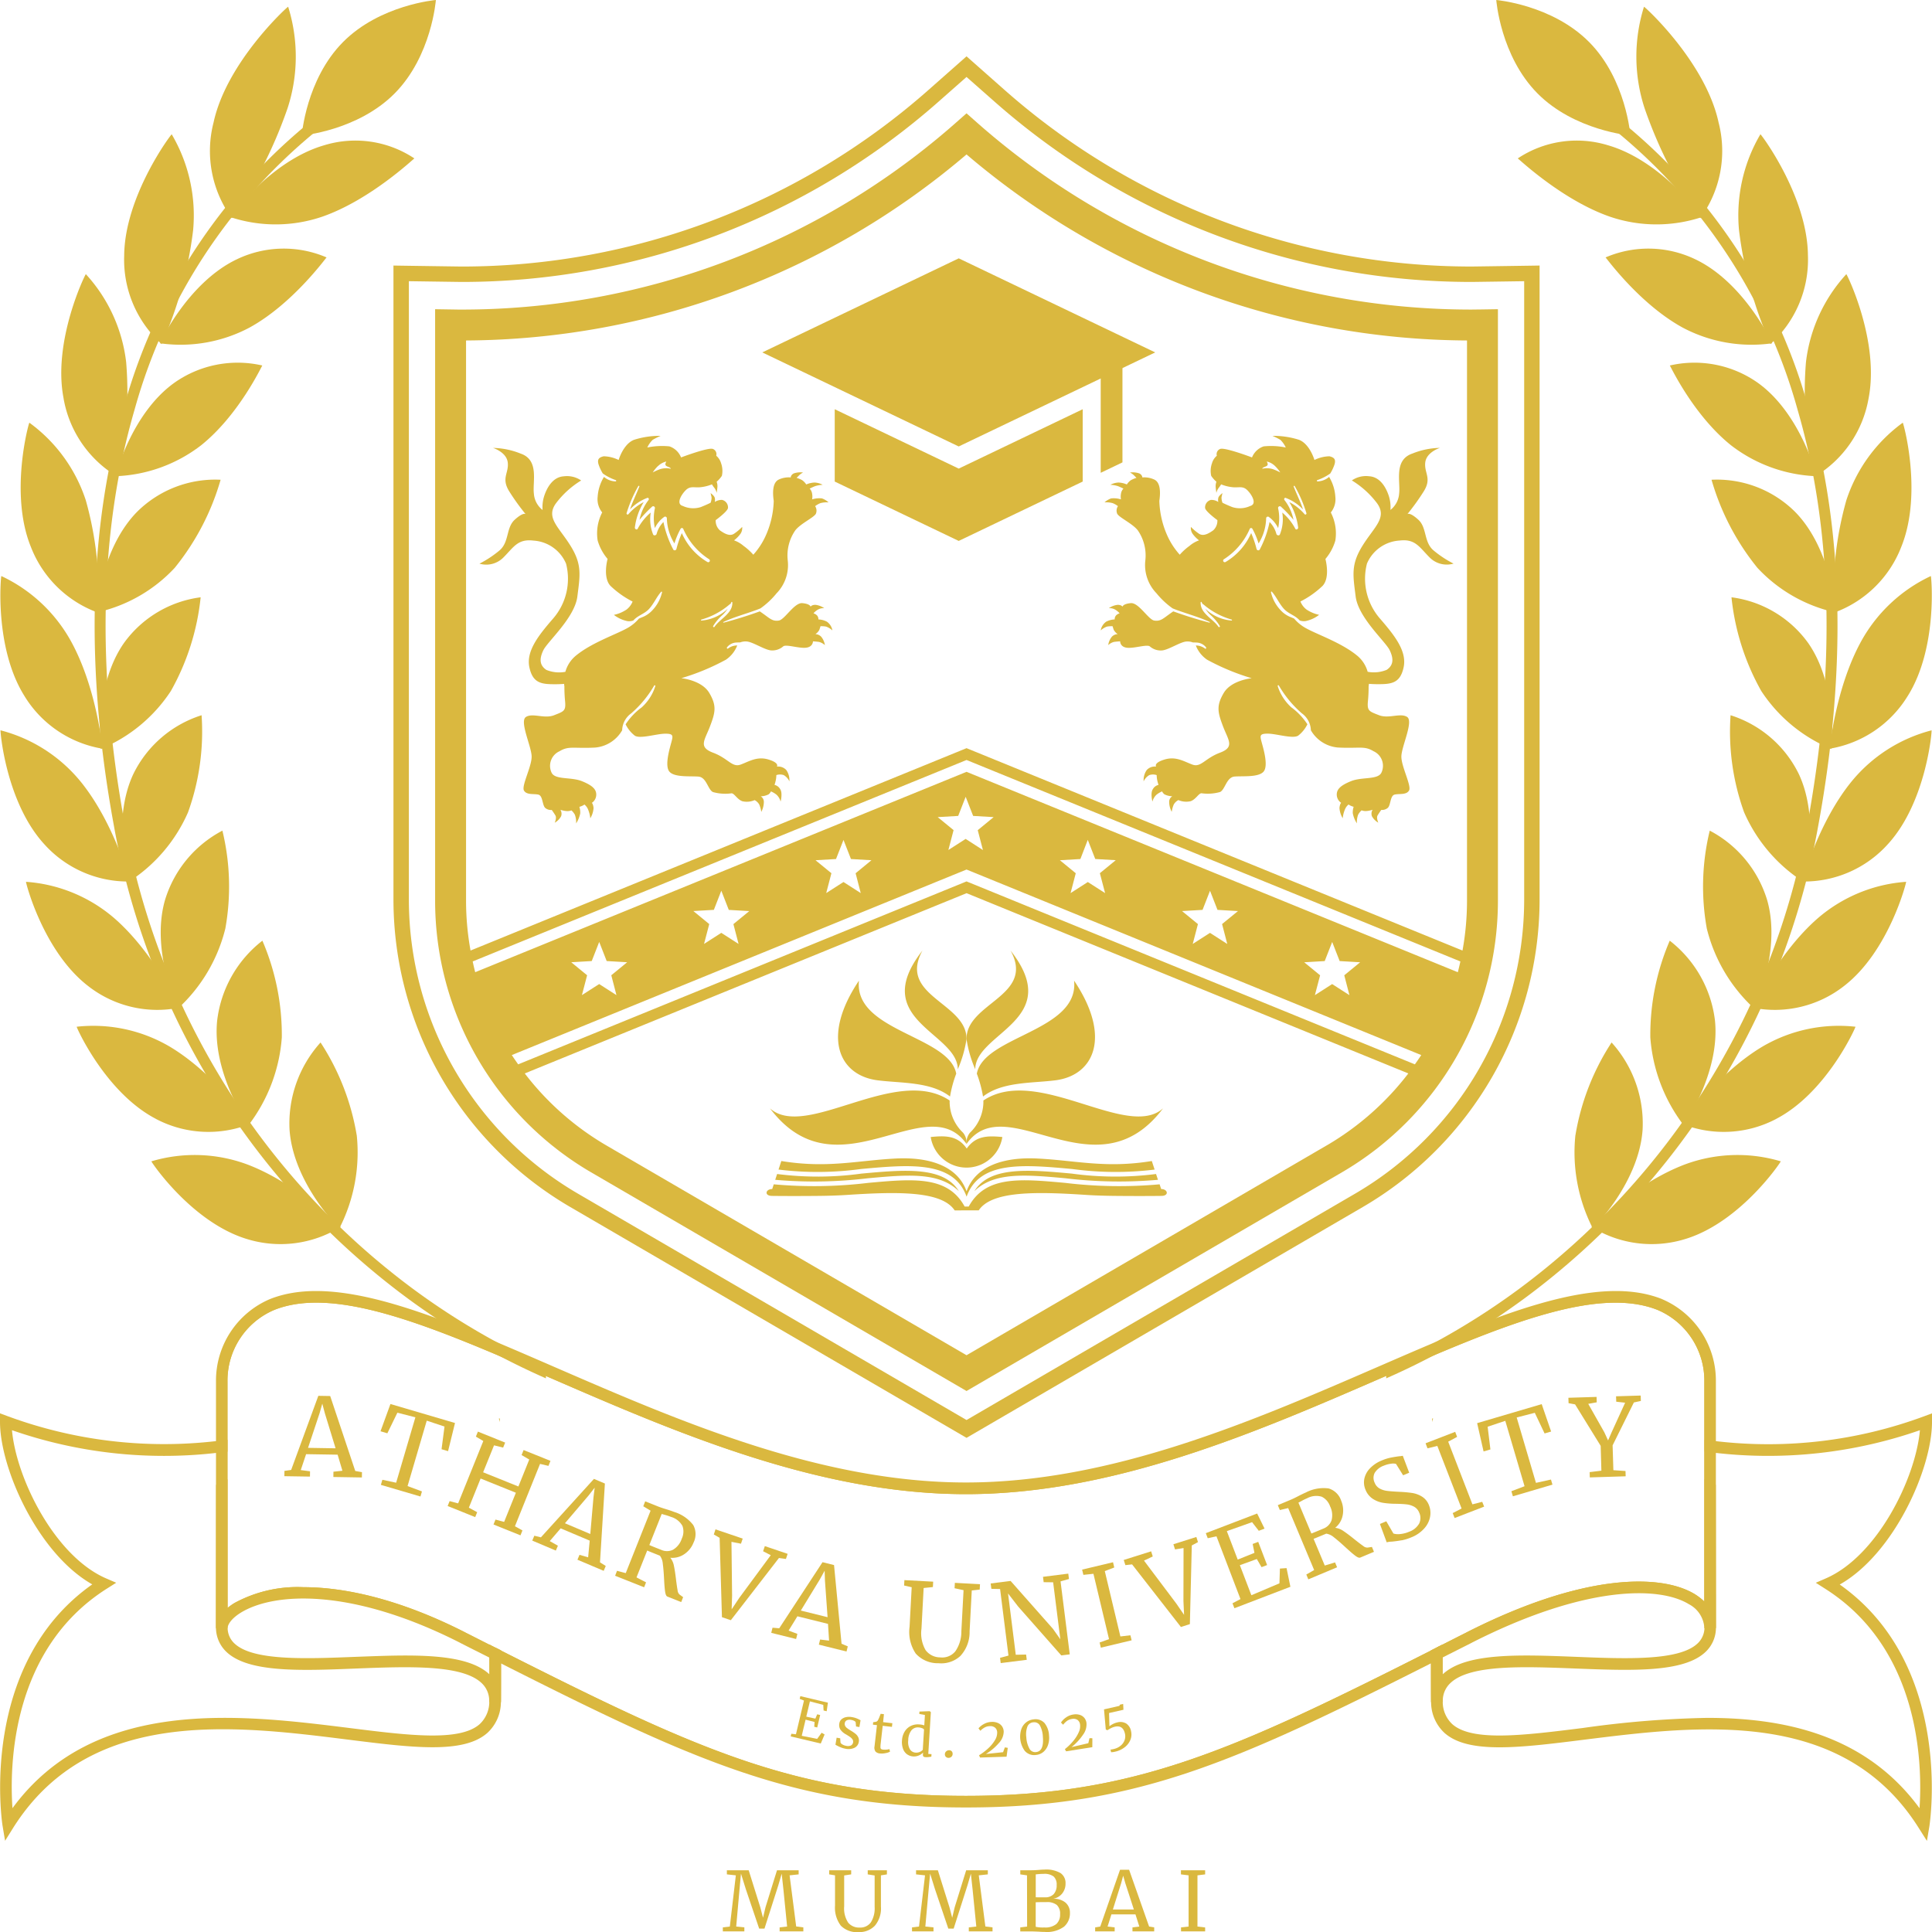 <svg id="Group_107" data-name="Group 107" xmlns="http://www.w3.org/2000/svg" xmlns:xlink="http://www.w3.org/1999/xlink" width="201.391" height="201.397" viewBox="0 0 201.391 201.397">
  <defs>
    <clipPath id="clip-path">
      <rect id="Rectangle_10" data-name="Rectangle 10" width="201.391" height="201.397" fill="none"/>
    </clipPath>
  </defs>
  <g id="Group_6" data-name="Group 6" clip-path="url(#clip-path)">
    <path id="Path_120" data-name="Path 120" d="M157.1,4.392c3.86,3.9,4.291,9.731,4.291,9.731s-5.827-.491-9.687-4.391S147.411,0,147.411,0s5.828.491,9.687,4.391" transform="translate(8.559 0)" fill="#dab83f"/>
    <path id="Path_121" data-name="Path 121" d="M155.214,112.367a17.414,17.414,0,0,0,1.805,9.7c.006.066,4.816-4.706,5.2-10.271a12.6,12.6,0,0,0-3.233-9.092,25.235,25.235,0,0,0-3.767,9.662" transform="translate(9.005 5.963)" fill="#dab83f"/>
    <path id="Path_122" data-name="Path 122" d="M166.66,122.519a11.85,11.85,0,0,1-9.872-1.238c.06-.007,4.543-4.549,9.757-6.513a15.763,15.763,0,0,1,9.978-.318c.07-.015-4.121,6.273-9.863,8.07" transform="translate(9.103 6.607)" fill="#dab83f"/>
    <path id="Path_123" data-name="Path 123" d="M162.59,102.764a17.143,17.143,0,0,0,3.456,9.124c.015.065,3.859-5.417,3.28-10.912a12.393,12.393,0,0,0-4.712-8.3,24.863,24.863,0,0,0-2.024,10.089" transform="translate(9.439 5.381)" fill="#dab83f"/>
    <path id="Path_124" data-name="Path 124" d="M175.54,110.763a11.727,11.727,0,0,1-9.83.522c.054-.017,3.619-5.216,8.382-8.053a15.717,15.717,0,0,1,9.7-2.072c.065-.025-2.97,6.85-8.254,9.6" transform="translate(9.621 5.867)" fill="#dab83f"/>
    <path id="Path_125" data-name="Path 125" d="M168.185,92.073a16.8,16.8,0,0,0,4.926,8.3c.024.061,2.856-5.969,1.372-11.246a12.155,12.155,0,0,0-6-7.293,24.727,24.727,0,0,0-.3,10.241" transform="translate(9.74 4.751)" fill="#dab83f"/>
    <path id="Path_126" data-name="Path 126" d="M182.189,97.743a11.693,11.693,0,0,1-9.533,2.249c.049-.025,2.655-5.73,6.85-9.356a15.789,15.789,0,0,1,9.164-3.76c.059-.035-1.771,7.243-6.481,10.867" transform="translate(10.024 5.044)" fill="#dab83f"/>
    <path id="Path_127" data-name="Path 127" d="M171.914,80.592a16.421,16.421,0,0,0,6.211,7.258c.033.056,1.805-6.359-.527-11.285a11.911,11.911,0,0,0-7.1-6.1,24.788,24.788,0,0,0,1.415,10.13" transform="translate(9.896 4.091)" fill="#dab83f"/>
    <path id="Path_128" data-name="Path 128" d="M186.5,83.8a11.729,11.729,0,0,1-8.969,3.91c.042-.032,1.647-6.088,5.156-10.41a15.933,15.933,0,0,1,8.353-5.348c.053-.043-.526,7.453-4.54,11.849" transform="translate(10.307 4.177)" fill="#dab83f"/>
    <path id="Path_129" data-name="Path 129" d="M173.69,68.614a16.049,16.049,0,0,0,7.3,6.037c.042.051.709-6.586-2.412-11.042a11.706,11.706,0,0,0-7.993-4.764,25.16,25.16,0,0,0,3.105,9.769" transform="translate(9.904 3.416)" fill="#dab83f"/>
    <path id="Path_130" data-name="Path 130" d="M188.376,69.284a11.793,11.793,0,0,1-8.133,5.468c.036-.038.6-6.292,3.3-11.2a16.094,16.094,0,0,1,7.261-6.8c.048-.05.769,7.479-2.428,12.536" transform="translate(10.465 3.295)" fill="#dab83f"/>
    <path id="Path_131" data-name="Path 131" d="M173.393,56.437a15.735,15.735,0,0,0,8.186,4.67c.052.044-.434-6.652-4.283-10.528a11.552,11.552,0,0,0-8.677-3.313,25.961,25.961,0,0,0,4.774,9.17" transform="translate(9.79 2.743)" fill="#dab83f"/>
    <path id="Path_132" data-name="Path 132" d="M187.712,54.558a11.842,11.842,0,0,1-7.017,6.889,35.648,35.648,0,0,1,1.279-11.717,16.235,16.235,0,0,1,5.882-8.086c.041-.056,2.11,7.322-.144,12.914" transform="translate(10.488 2.418)" fill="#dab83f"/>
    <path id="Path_133" data-name="Path 133" d="M170.929,44.372a15.5,15.5,0,0,0,8.863,3.192c.06.037-1.624-6.554-6.137-9.756a11.436,11.436,0,0,0-9.145-1.783c.054.029,2.434,5.175,6.418,8.347" transform="translate(9.551 2.075)" fill="#dab83f"/>
    <path id="Path_134" data-name="Path 134" d="M184.456,39.981a11.844,11.844,0,0,1-5.612,8.138,38,38,0,0,1-.911-11.942,16.4,16.4,0,0,1,4.207-9.165c.035-.06,3.5,6.981,2.316,12.97" transform="translate(10.32 1.568)" fill="#dab83f"/>
    <path id="Path_135" data-name="Path 135" d="M166.211,32.724a15.315,15.315,0,0,0,9.321,1.639c.071.028-2.86-6.294-7.968-8.742a11.3,11.3,0,0,0-9.386-.208c.063.021,3.5,4.823,8.033,7.311" transform="translate(9.184 1.422)" fill="#dab83f"/>
    <path id="Path_136" data-name="Path 136" d="M178.516,25.916a11.825,11.825,0,0,1-3.911,9.179,41.6,41.6,0,0,1-3.275-11.866,16.668,16.668,0,0,1,2.23-10c.027-.065,4.934,6.456,4.955,12.69" transform="translate(9.944 0.768)" fill="#dab83f"/>
    <path id="Path_137" data-name="Path 137" d="M159.149,21.787a15.057,15.057,0,0,0,9.555.042c.08.018-4.143-5.869-9.776-7.493a11.09,11.09,0,0,0-9.4,1.374c.073.013,4.6,4.337,9.618,6.076" transform="translate(8.682 0.805)" fill="#dab83f"/>
    <path id="Path_138" data-name="Path 138" d="M169.783,12.728a11.875,11.875,0,0,1-1.907,9.977,47.233,47.233,0,0,1-5.811-11.474A17.362,17.362,0,0,1,162.007.665c.021-.068,6.416,5.749,7.776,12.063" transform="translate(9.362 0.039)" fill="#dab83f"/>
    <path id="Path_139" data-name="Path 139" d="M181.619,85.441a78.494,78.494,0,0,1-30.451,49.218,75.461,75.461,0,0,1-14.6,8.474V141.9a74.722,74.722,0,0,0,13.924-8.146A77.341,77.341,0,0,0,180.5,85.231C183.44,69.16,183.09,54.676,179.46,42.2a57.225,57.225,0,0,0-22.642-31.863l.654-.933a58.374,58.374,0,0,1,23.086,32.47c3.677,12.651,4.039,27.311,1.062,43.569" transform="translate(7.929 0.546)" fill="#dab83f"/>
    <path id="Path_140" data-name="Path 140" d="M34.022,4.392c-3.86,3.9-4.291,9.731-4.291,9.731s5.827-.491,9.687-4.391S43.709,0,43.709,0s-5.827.491-9.687,4.391" transform="translate(1.726 0)" fill="#dab83f"/>
    <path id="Path_141" data-name="Path 141" d="M35.532,112.367a17.414,17.414,0,0,1-1.805,9.7c-.006.066-4.816-4.706-5.2-10.271a12.6,12.6,0,0,1,3.233-9.092,25.236,25.236,0,0,1,3.767,9.662" transform="translate(1.655 5.963)" fill="#dab83f"/>
    <path id="Path_142" data-name="Path 142" d="M24.777,122.519a11.85,11.85,0,0,0,9.872-1.238c-.06-.007-4.543-4.549-9.757-6.513a15.763,15.763,0,0,0-9.977-.318c-.07-.015,4.121,6.273,9.863,8.07" transform="translate(0.866 6.607)" fill="#dab83f"/>
    <path id="Path_143" data-name="Path 143" d="M28.137,102.764a17.143,17.143,0,0,1-3.456,9.124c-.015.065-3.859-5.417-3.28-10.912a12.393,12.393,0,0,1,4.712-8.3,24.863,24.863,0,0,1,2.024,10.089" transform="translate(1.239 5.381)" fill="#dab83f"/>
    <path id="Path_144" data-name="Path 144" d="M15.806,110.763a11.727,11.727,0,0,0,9.83.522c-.054-.017-3.619-5.216-8.381-8.053a15.72,15.72,0,0,0-9.7-2.072c-.065-.025,2.97,6.85,8.254,9.6" transform="translate(0.438 5.867)" fill="#dab83f"/>
    <path id="Path_145" data-name="Path 145" d="M22.562,92.073a16.8,16.8,0,0,1-4.926,8.3c-.024.061-2.856-5.969-1.372-11.246a12.155,12.155,0,0,1,6-7.293,24.726,24.726,0,0,1,.3,10.241" transform="translate(0.919 4.751)" fill="#dab83f"/>
    <path id="Path_146" data-name="Path 146" d="M9.044,97.743a11.693,11.693,0,0,0,9.533,2.249c-.049-.025-2.655-5.73-6.85-9.356a15.789,15.789,0,0,0-9.164-3.76C2.5,86.841,4.334,94.12,9.044,97.743" transform="translate(0.149 5.044)" fill="#dab83f"/>
    <path id="Path_147" data-name="Path 147" d="M18.9,80.592a16.421,16.421,0,0,1-6.211,7.258c-.033.056-1.805-6.359.527-11.285a11.911,11.911,0,0,1,7.1-6.1A24.787,24.787,0,0,1,18.9,80.592" transform="translate(0.697 4.091)" fill="#dab83f"/>
    <path id="Path_148" data-name="Path 148" d="M4.593,83.8a11.729,11.729,0,0,0,8.969,3.91c-.042-.032-1.647-6.088-5.156-10.41A15.933,15.933,0,0,0,.053,71.95C0,71.907.579,79.4,4.593,83.8" transform="translate(0.003 4.177)" fill="#dab83f"/>
    <path id="Path_149" data-name="Path 149" d="M17.239,68.614a16.049,16.049,0,0,1-7.3,6.037c-.042.051-.709-6.586,2.412-11.042a11.706,11.706,0,0,1,7.993-4.764,25.16,25.16,0,0,1-3.105,9.769" transform="translate(0.572 3.416)" fill="#dab83f"/>
    <path id="Path_150" data-name="Path 150" d="M2.563,69.284A11.793,11.793,0,0,0,10.7,74.752c-.036-.038-.6-6.292-3.3-11.2a16.094,16.094,0,0,0-7.261-6.8c-.048-.05-.769,7.479,2.428,12.536" transform="translate(0.002 3.295)" fill="#dab83f"/>
    <path id="Path_151" data-name="Path 151" d="M17.672,56.437a15.735,15.735,0,0,1-8.186,4.67c-.052.044.434-6.652,4.283-10.528a11.552,11.552,0,0,1,8.677-3.313,25.961,25.961,0,0,1-4.774,9.17" transform="translate(0.551 2.743)" fill="#dab83f"/>
    <path id="Path_152" data-name="Path 152" d="M3.088,54.558A11.842,11.842,0,0,0,10.1,61.447,35.648,35.648,0,0,0,8.825,49.73a16.235,16.235,0,0,0-5.882-8.086c-.041-.056-2.11,7.322.144,12.914" transform="translate(0.118 2.418)" fill="#dab83f"/>
    <path id="Path_153" data-name="Path 153" d="M20.262,44.372A15.5,15.5,0,0,1,11.4,47.564c-.06.037,1.624-6.554,6.137-9.756a11.436,11.436,0,0,1,9.145-1.783c-.054.029-2.434,5.175-6.418,8.347" transform="translate(0.662 2.075)" fill="#dab83f"/>
    <path id="Path_154" data-name="Path 154" d="M6.28,39.981a11.845,11.845,0,0,0,5.611,8.138A37.944,37.944,0,0,0,12.8,36.176,16.4,16.4,0,0,0,8.6,27.011c-.035-.06-3.5,6.981-2.316,12.97" transform="translate(0.35 1.568)" fill="#dab83f"/>
    <path id="Path_155" data-name="Path 155" d="M25.095,32.724a15.315,15.315,0,0,1-9.321,1.639c-.071.028,2.86-6.294,7.968-8.742a11.3,11.3,0,0,1,9.386-.208c-.063.021-3.5,4.823-8.033,7.311" transform="translate(0.916 1.422)" fill="#dab83f"/>
    <path id="Path_156" data-name="Path 156" d="M12.234,25.916A11.825,11.825,0,0,0,16.145,35.1a41.605,41.605,0,0,0,3.275-11.866,16.668,16.668,0,0,0-2.23-10c-.028-.065-4.934,6.456-4.955,12.69" transform="translate(0.71 0.768)" fill="#dab83f"/>
    <path id="Path_157" data-name="Path 157" d="M32.257,21.787a15.057,15.057,0,0,1-9.555.042c-.08.018,4.143-5.869,9.776-7.493a11.09,11.09,0,0,1,9.4,1.374c-.073.013-4.6,4.337-9.618,6.076" transform="translate(1.318 0.805)" fill="#dab83f"/>
    <path id="Path_158" data-name="Path 158" d="M21.059,12.728a11.876,11.876,0,0,0,1.907,9.977,47.232,47.232,0,0,0,5.811-11.474A17.362,17.362,0,0,0,28.834.665C28.813.6,22.418,6.415,21.059,12.728" transform="translate(1.203 0.039)" fill="#dab83f"/>
    <path id="Path_159" data-name="Path 159" d="M11.316,85.441a78.5,78.5,0,0,0,30.45,49.218,75.524,75.524,0,0,0,14.6,8.474V141.9a74.756,74.756,0,0,1-13.924-8.146A77.34,77.34,0,0,1,12.437,85.231C9.5,69.16,9.845,54.676,13.475,42.2A57.23,57.23,0,0,1,36.117,10.336L35.463,9.4a58.379,58.379,0,0,0-23.086,32.47C8.7,54.524,8.34,69.183,11.316,85.441" transform="translate(0.541 0.546)" fill="#dab83f"/>
    <path id="Path_160" data-name="Path 160" d="M57.141,125.467A37.127,37.127,0,0,1,38.763,93.49V27.359l.816.013s6.038.089,6.285.089A73.47,73.47,0,0,0,94.556,9.035L98.5,5.55l3.942,3.485A73.474,73.474,0,0,0,151.134,27.46c.247,0,6.285-.089,6.285-.089l.816-.013V93.49a37.128,37.128,0,0,1-18.377,31.978L98.5,149.559ZM40.369,93.49a35.515,35.515,0,0,0,17.584,30.59L98.5,147.7l40.547-23.62a35.518,35.518,0,0,0,17.582-30.59V28.99s-5.337.077-5.494.077A75.064,75.064,0,0,1,101.38,10.239L98.5,7.7l-2.881,2.543A75.071,75.071,0,0,1,45.864,29.067c-.158,0-5.494-.077-5.494-.077Z" transform="translate(2.251 0.322)" fill="#dab83f"/>
    <path id="Path_161" data-name="Path 161" d="M95.576,45.061,75.1,35.257l20.479-9.805,20.479,9.805Z" transform="translate(4.36 1.478)" fill="#dab83f"/>
    <path id="Path_162" data-name="Path 162" d="M82.237,40.318v7.539l12.924,6.188,12.924-6.188V40.318L95.161,46.506Z" transform="translate(4.775 2.341)" fill="#dab83f"/>
    <path id="Path_163" data-name="Path 163" d="M110.708,46.147V35.341h-2.267V47.233Z" transform="translate(6.296 2.052)" fill="#dab83f"/>
    <path id="Path_164" data-name="Path 164" d="M116.122,115.752l.2.605a46.658,46.658,0,0,1-9.638-.16c-4.155-.378-7.431-.676-9.5,1.344,1.6-2.61,5.662-2.241,10.144-1.833a33.451,33.451,0,0,0,8.8.043m-39.36-.461.294-.892c4.8.787,7.914-.056,11.924-.26,3.465-.177,6.436.748,7.385,3.418.95-2.669,3.92-3.594,7.385-3.418,4.01.2,7.126,1.047,11.924.26l.294.892a33.56,33.56,0,0,1-8.6-.06c-5.083-.463-9.654-.878-11,2.887-1.346-3.766-5.917-3.351-11-2.887a33.56,33.56,0,0,1-8.6.06m-.351,1.067.2-.605a33.451,33.451,0,0,0,8.8-.043c4.481-.408,8.547-.778,10.143,1.833-2.074-2.02-5.348-1.721-9.5-1.344a46.647,46.647,0,0,1-9.637.16m18.7,3.186c-1.352-2.048-5.988-1.957-11.25-1.61-.944.062-1.967.091-2.965.1-2,.021-3.9.013-4.837,0-.816-.01-.667-.715.033-.715l.162-.492a46.908,46.908,0,0,0,9.836-.149c4.744-.432,8.3-.755,10.063,2.467h.423c1.767-3.223,5.32-2.9,10.063-2.467a46.908,46.908,0,0,0,9.836.149l.162.492c.7,0,.849.706.033.715-.932.013-2.833.021-4.837,0-1-.01-2.022-.038-2.965-.1-5.263-.347-9.9-.438-11.25,1.61Z" transform="translate(4.384 6.626)" fill="#dab83f" fill-rule="evenodd"/>
    <path id="Path_165" data-name="Path 165" d="M84.744,96.61c-.547,5.287,9.408,5.747,10.139,9.7a12.423,12.423,0,0,0-.646,2.383c-2.006-1.561-5.1-1.379-7.541-1.69-4.043-.512-5.89-4.539-1.952-10.39" transform="translate(4.794 5.609)" fill="#dab83f" fill-rule="evenodd"/>
    <path id="Path_166" data-name="Path 166" d="M75.86,109.3c3.746,3.342,13.113-4.585,18.727-.822a4.455,4.455,0,0,0,1.4,3.356,1.7,1.7,0,0,1,.36.875v.3c-4.193-5.96-13.465,5.591-20.485-3.706" transform="translate(4.404 6.238)" fill="#dab83f" fill-rule="evenodd"/>
    <path id="Path_167" data-name="Path 167" d="M90.983,93.647c-5.693,7.253,3.673,8.536,3.68,12.378a12.645,12.645,0,0,0,.911-3.155c.023-3.793-7.2-4.475-4.591-9.223" transform="translate(5.176 5.437)" fill="#dab83f" fill-rule="evenodd"/>
    <path id="Path_168" data-name="Path 168" d="M99.161,112.022c-1.471-.139-2.752-.165-3.712,1.2-.969-1.382-2.265-1.347-3.756-1.2a3.78,3.78,0,0,0,7.468-.005" transform="translate(5.324 6.5)" fill="#dab83f" fill-rule="evenodd"/>
    <path id="Path_169" data-name="Path 169" d="M106.375,96.61c.548,5.287-9.408,5.747-10.138,9.7a12.579,12.579,0,0,1,.646,2.383c2.005-1.561,5.1-1.379,7.54-1.69,4.043-.512,5.89-4.539,1.952-10.39" transform="translate(5.587 5.609)" fill="#dab83f" fill-rule="evenodd"/>
    <path id="Path_170" data-name="Path 170" d="M115.707,109.3c-3.746,3.342-13.113-4.585-18.727-.822a4.459,4.459,0,0,1-1.4,3.356,1.7,1.7,0,0,0-.36.875v.3c4.193-5.96,13.465,5.591,20.485-3.706" transform="translate(5.528 6.238)" fill="#dab83f" fill-rule="evenodd"/>
    <path id="Path_171" data-name="Path 171" d="M99.811,93.647c5.7,7.253-3.67,8.536-3.679,12.378a12.646,12.646,0,0,1-.911-3.155c-.023-3.793,7.2-4.475,4.59-9.223" transform="translate(5.528 5.437)" fill="#dab83f" fill-rule="evenodd"/>
    <path id="Path_172" data-name="Path 172" d="M82.666,63.158c.079-.217.118-.375.118-.375a2.548,2.548,0,0,1,.591.04,1.969,1.969,0,0,1,.65.394,1.406,1.406,0,0,0-.571-.907,2.127,2.127,0,0,0-.887-.236.586.586,0,0,0-.158-.434.881.881,0,0,0-.354-.2,1.684,1.684,0,0,1,.551-.434,1.133,1.133,0,0,1,.571-.1,1.945,1.945,0,0,0-.946-.354c-.414.02-.473.2-.473.2s-.039-.3-.867-.375-1.833,1.715-2.444,1.814-.906-.178-1.5-.612c-.225-.165-.381-.272-.489-.343-1.236.445-2.494.841-3.765,1.174-.04.011-.068-.049-.029-.068,1.063-.492,2.192-.806,3.294-1.2.195-.069.385-.144.573-.22a8.43,8.43,0,0,0,1.676-1.57,4.221,4.221,0,0,0,1.163-3.449,4.608,4.608,0,0,1,.788-3.113c.551-.71,1.951-1.34,2.148-1.734a.834.834,0,0,0-.079-.788,2.15,2.15,0,0,1,.552-.315,2.51,2.51,0,0,1,.848-.078,2,2,0,0,0-.69-.415,2.534,2.534,0,0,0-1.025.1,1.587,1.587,0,0,0,0-.591.964.964,0,0,0-.256-.532s.276-.138.571-.256a3,3,0,0,1,.788-.139,1.964,1.964,0,0,0-.848-.236,2.421,2.421,0,0,0-.867.2,1.571,1.571,0,0,0-.434-.453,3.114,3.114,0,0,0-.571-.237l.3-.3a1.755,1.755,0,0,1,.375-.256,2.134,2.134,0,0,0-.985.1c-.315.178-.3.414-.3.414a2.467,2.467,0,0,0-1.281.237c-.591.315-.631,1.261-.492,2.207a9.487,9.487,0,0,1-.868,3.7,7.681,7.681,0,0,1-1.261,1.912,6.076,6.076,0,0,0-1.024-.927,3.087,3.087,0,0,0-.985-.571,3.245,3.245,0,0,0,.689-.709,1.081,1.081,0,0,0,.159-.69,5.52,5.52,0,0,1-.848.709c-.454.3-1.005-.019-1.478-.354a1.341,1.341,0,0,1-.434-1.064s1.222-.887,1.28-1.261a.8.8,0,0,0-.61-.846,1.293,1.293,0,0,0-.768.216.893.893,0,0,0,0-.433c-.059-.237-.434-.493-.434-.493s.059.236.1.434a1.48,1.48,0,0,1-.1.571s-.334.177-1.024.453a2.581,2.581,0,0,1-1.873-.119c-.729-.2-.177-1.162.3-1.635s.848-.257,1.517-.315a4.444,4.444,0,0,0,1.221-.3,3.107,3.107,0,0,0,.276.395,1.419,1.419,0,0,1,.217.492s.059-.354.079-.631a1.4,1.4,0,0,0-.079-.531,3.051,3.051,0,0,0,.542-.612,2.381,2.381,0,0,0-.088-1.33,1.585,1.585,0,0,0-.5-.768.581.581,0,0,0-.356-.71c-.5-.177-3.31.887-3.31.887a1.991,1.991,0,0,0-1.213-1.152,7.554,7.554,0,0,0-2.306.118,2.644,2.644,0,0,1,.562-.8,6.793,6.793,0,0,1,.827-.414,8.746,8.746,0,0,0-2.778.414c-1.123.443-1.6,2.1-1.6,2.1a3.717,3.717,0,0,0-1.567-.385c-.473.119-.679.3-.532.828a4.592,4.592,0,0,0,.448.962,5.269,5.269,0,0,0,1.352.694.069.069,0,0,1-.018.134,1.924,1.924,0,0,1-1.211-.469,4.518,4.518,0,0,0-.659,2.077,2.186,2.186,0,0,0,.473,1.626,4.762,4.762,0,0,0-.473,2.927,5.2,5.2,0,0,0,1.035,1.92s-.532,1.921.3,2.808A9.67,9.67,0,0,0,63.2,60.212a2.012,2.012,0,0,1-.621.827,3.753,3.753,0,0,1-1.33.562,3.372,3.372,0,0,0,1.419.651,1.274,1.274,0,0,0,.61-.066c.458-.531,1.144-.674,1.626-1.193.508-.546.783-1.249,1.272-1.8.04-.045.1,0,.094.055a4,4,0,0,1-.994,1.857,2.832,2.832,0,0,1-.919.675c-.163.071-.332.135-.5.21a4.341,4.341,0,0,1-1.343,1.062c-1.211.65-3.606,1.478-5.2,2.778a3.328,3.328,0,0,0-1.122,1.706,3.505,3.505,0,0,1-1.982-.2c-.71-.473-.749-1.144-.315-2.049s3.27-3.389,3.547-5.6.512-3.311-.709-5.282-2.6-2.916-1.537-4.414a9.433,9.433,0,0,1,2.641-2.4,2.608,2.608,0,0,0-1.814-.434c-1.222.079-1.812,1.341-2.049,2.09a3.781,3.781,0,0,0-.158,1.419,2.366,2.366,0,0,1-.906-1.7c-.158-1.222.59-3.507-1.38-4.177a8.064,8.064,0,0,0-2.877-.591s1.419.433,1.536,1.537-.709,1.616.158,3a23.66,23.66,0,0,0,1.7,2.364s-.237-.236-1.143.591-.552,2.326-1.577,3.192a11.093,11.093,0,0,1-2.089,1.38,2.518,2.518,0,0,0,2.482-.631c1.1-1.1,1.5-1.97,3.153-1.773a3.953,3.953,0,0,1,3.39,2.4,6.325,6.325,0,0,1-1.341,5.715c-1.5,1.734-2.838,3.389-2.483,5.084s1.3,1.773,2.68,1.773c.377,0,.687-.015.942-.036a2.363,2.363,0,0,0,.03.268,15.129,15.129,0,0,0,.074,1.567c.089.989-.133,1.034-1.153,1.433s-2.217-.266-2.927.178.577,3.075.591,4.123-1.079,3.06-.8,3.548,1.02.31,1.508.429.384,1.182.753,1.419a.912.912,0,0,0,.636.177s.236.326.384.577-.074.753-.074.753a1.736,1.736,0,0,0,.666-.679.776.776,0,0,0-.074-.666,2.923,2.923,0,0,0,.65.133,1.228,1.228,0,0,0,.5-.074,1.826,1.826,0,0,1,.354.443,2.249,2.249,0,0,1,.133.916,2.953,2.953,0,0,0,.429-1.05,1.936,1.936,0,0,0-.089-.679,2.008,2.008,0,0,0,.385-.148c.117-.074.147-.089.147-.089a1.309,1.309,0,0,1,.4.577,3.091,3.091,0,0,1,.206.857,2.354,2.354,0,0,0,.34-1.078c-.044-.429-.177-.532-.177-.532a1.039,1.039,0,0,0,.458-.828c.015-.561-.356-.974-1.493-1.433s-2.793-.118-3.163-.887a1.667,1.667,0,0,1,.827-2.233c.976-.59,1.448-.266,3.71-.384a3.605,3.605,0,0,0,2.819-1.8,2.256,2.256,0,0,1,.937-1.761,11.4,11.4,0,0,0,2.4-2.9.067.067,0,0,1,.122.051,5.044,5.044,0,0,1-1.419,2.219,6.766,6.766,0,0,0-1.679,1.77,3.366,3.366,0,0,0,.961,1.183c.562.354,2.231-.193,3.133-.207s.857.207.68.872-.74,2.5-.193,3.1,2.173.429,3.015.5.976,1.36,1.507,1.61a4.682,4.682,0,0,0,1.921.133c.3-.03.591.636,1.153.827a2.056,2.056,0,0,0,1.271-.118,1.154,1.154,0,0,1,.488.473,3.036,3.036,0,0,1,.207.754,2.282,2.282,0,0,0,.266-1.02.679.679,0,0,0-.325-.606,1.888,1.888,0,0,0,.827-.206A.847.847,0,0,0,77.621,80a2.631,2.631,0,0,1,.577.341,1.476,1.476,0,0,1,.429.724s.237-.887-.044-1.3a.909.909,0,0,0-.59-.443,3.948,3.948,0,0,0,.162-.636,3.664,3.664,0,0,0,.03-.384,1.207,1.207,0,0,1,.769,0,1.476,1.476,0,0,1,.59.651,1.833,1.833,0,0,0-.325-1.183,1.155,1.155,0,0,0-.976-.354s.3-.384-.887-.74-2.01.207-2.9.532-1.291-.65-2.867-1.241-.867-1.3-.315-2.758.71-2.129-.078-3.468S68.281,68.2,68.281,68.2a23.877,23.877,0,0,0,4.651-1.931,3.178,3.178,0,0,0,1.174-1.48,1.544,1.544,0,0,0-.96.322c-.084.063-.16-.065-.1-.134a1.312,1.312,0,0,1,.951-.494c.118-.006.262-.014.409-.01a1.538,1.538,0,0,1,.676-.1c.631.039,1.793.827,2.5.926a1.735,1.735,0,0,0,1.34-.433c.356-.2,1.6.236,2.346.158S82,64.36,82,64.36s.335.02.631.059a1.4,1.4,0,0,1,.611.335,1.771,1.771,0,0,0-.375-.867.856.856,0,0,0-.61-.276,1.358,1.358,0,0,0,.414-.454m-16.8-17.086a1.775,1.775,0,0,1,.84-.453c-.063.158-.153.281-.044.414s.468.157.52.339A2.143,2.143,0,0,0,66.1,46.4a5.382,5.382,0,0,0-.8.352,3.708,3.708,0,0,1,.564-.685m1.9,8.674a.182.182,0,0,1-.349,0,10.645,10.645,0,0,1-1-2.821,2.764,2.764,0,0,0-.713,1.245c-.043.149-.292.215-.364.048a4.242,4.242,0,0,1-.247-2.277,5.647,5.647,0,0,0-1.354,1.676c-.084.178-.325.042-.3-.125a6.609,6.609,0,0,1,.922-2.642,5.237,5.237,0,0,0-1.6,1.266.112.112,0,0,1-.186-.109,13.624,13.624,0,0,1,1.222-2.827c.031-.057.13-.018.107.044-.311.805-.7,1.572-.974,2.389a4.8,4.8,0,0,1,1.8-1.2c.141-.051.208.132.131.226a4.887,4.887,0,0,0-.938,2.059,13.608,13.608,0,0,1,1.3-1.365.179.179,0,0,1,.3.172,4.807,4.807,0,0,0,0,2.052,3.044,3.044,0,0,1,.984-1.171.178.178,0,0,1,.267.153,5.147,5.147,0,0,0,.789,2.619,7.947,7.947,0,0,1,.646-1.532.156.156,0,0,1,.283.037,7.124,7.124,0,0,0,2.68,3.14A.167.167,0,0,1,71,56.09a6.522,6.522,0,0,1-2.668-3.014,10.247,10.247,0,0,0-.566,1.671m3.97,8.1a.08.08,0,0,1-.138-.08,4.9,4.9,0,0,1,.989-1.167,3.763,3.763,0,0,0,.528-.638,4.455,4.455,0,0,1-2.738,1.231.051.051,0,0,1-.013-.1,7.776,7.776,0,0,0,2.973-1.607.05.05,0,0,1,.056-.005c.032-.065.065-.13.1-.2s.1-.024.106.029c.033,1.159-1.294,1.693-1.859,2.535" transform="translate(2.742 2.494)" fill="#dab83f"/>
    <path id="Path_173" data-name="Path 173" d="M109.8,63.158c-.079-.217-.118-.375-.118-.375a2.548,2.548,0,0,0-.591.04,1.969,1.969,0,0,0-.65.394,1.406,1.406,0,0,1,.571-.907,2.127,2.127,0,0,1,.887-.236.586.586,0,0,1,.158-.434.881.881,0,0,1,.354-.2,1.684,1.684,0,0,0-.551-.434,1.133,1.133,0,0,0-.571-.1,1.945,1.945,0,0,1,.946-.354c.414.02.473.2.473.2s.039-.3.867-.375,1.833,1.715,2.444,1.814.906-.178,1.5-.612c.225-.165.381-.272.489-.343,1.236.445,2.494.841,3.765,1.174.04.011.068-.049.029-.068-1.063-.492-2.192-.806-3.294-1.2-.195-.069-.385-.144-.573-.22a8.43,8.43,0,0,1-1.676-1.57,4.221,4.221,0,0,1-1.163-3.449,4.608,4.608,0,0,0-.788-3.113c-.551-.71-1.951-1.34-2.148-1.734a.834.834,0,0,1,.079-.788,2.15,2.15,0,0,0-.552-.315,2.511,2.511,0,0,0-.848-.078,2,2,0,0,1,.69-.415,2.534,2.534,0,0,1,1.025.1,1.587,1.587,0,0,1,0-.591.964.964,0,0,1,.256-.532s-.276-.138-.571-.256a3,3,0,0,0-.788-.139,1.964,1.964,0,0,1,.847-.236,2.421,2.421,0,0,1,.867.2,1.571,1.571,0,0,1,.434-.453,3.114,3.114,0,0,1,.571-.237l-.3-.3a1.755,1.755,0,0,0-.375-.256,2.134,2.134,0,0,1,.985.1c.315.178.3.414.3.414a2.467,2.467,0,0,1,1.281.237c.591.315.631,1.261.492,2.207a9.488,9.488,0,0,0,.868,3.7,7.681,7.681,0,0,0,1.261,1.912,6.076,6.076,0,0,1,1.024-.927,3.087,3.087,0,0,1,.985-.571,3.245,3.245,0,0,1-.689-.709,1.081,1.081,0,0,1-.159-.69,5.52,5.52,0,0,0,.848.709c.454.3,1.005-.019,1.478-.354a1.341,1.341,0,0,0,.434-1.064s-1.222-.887-1.28-1.261a.8.8,0,0,1,.61-.846,1.292,1.292,0,0,1,.768.216.893.893,0,0,1,0-.433c.059-.237.434-.493.434-.493s-.059.236-.1.434a1.48,1.48,0,0,0,.1.571s.334.177,1.024.453a2.581,2.581,0,0,0,1.873-.119c.729-.2.177-1.162-.3-1.635s-.848-.257-1.517-.315a4.444,4.444,0,0,1-1.221-.3,3.108,3.108,0,0,1-.276.395,1.419,1.419,0,0,0-.217.492s-.059-.354-.079-.631a1.4,1.4,0,0,1,.079-.531,3.051,3.051,0,0,1-.542-.612,2.381,2.381,0,0,1,.088-1.33,1.585,1.585,0,0,1,.5-.768.581.581,0,0,1,.356-.71c.5-.177,3.31.887,3.31.887a1.991,1.991,0,0,1,1.213-1.152,7.554,7.554,0,0,1,2.306.118,2.644,2.644,0,0,0-.562-.8,6.792,6.792,0,0,0-.827-.414,8.746,8.746,0,0,1,2.778.414c1.123.443,1.6,2.1,1.6,2.1a3.717,3.717,0,0,1,1.567-.385c.473.119.679.3.532.828a4.592,4.592,0,0,1-.448.962,5.269,5.269,0,0,1-1.352.694.069.069,0,0,0,.018.134,1.924,1.924,0,0,0,1.211-.469A4.518,4.518,0,0,1,132.9,49.3a2.186,2.186,0,0,1-.473,1.626,4.762,4.762,0,0,1,.473,2.927,5.2,5.2,0,0,1-1.035,1.92s.532,1.921-.3,2.808a9.67,9.67,0,0,1-2.306,1.626,2.012,2.012,0,0,0,.621.827,3.753,3.753,0,0,0,1.33.562,3.372,3.372,0,0,1-1.419.651,1.274,1.274,0,0,1-.61-.066c-.458-.531-1.144-.674-1.626-1.193-.508-.546-.783-1.249-1.272-1.8-.04-.045-.1,0-.094.055a4,4,0,0,0,.994,1.857,2.832,2.832,0,0,0,.919.675c.163.071.332.135.5.21a4.341,4.341,0,0,0,1.343,1.062c1.211.65,3.606,1.478,5.2,2.778a3.328,3.328,0,0,1,1.122,1.706,3.505,3.505,0,0,0,1.982-.2c.71-.473.749-1.144.315-2.049s-3.27-3.389-3.547-5.6-.512-3.311.709-5.282,2.6-2.916,1.537-4.414a9.432,9.432,0,0,0-2.641-2.4,2.608,2.608,0,0,1,1.814-.434c1.222.079,1.812,1.341,2.049,2.09a3.781,3.781,0,0,1,.158,1.419,2.366,2.366,0,0,0,.906-1.7c.158-1.222-.59-3.507,1.38-4.177a8.064,8.064,0,0,1,2.877-.591s-1.419.433-1.536,1.537.709,1.616-.158,3a23.657,23.657,0,0,1-1.7,2.364s.237-.236,1.143.591.552,2.326,1.577,3.192a11.092,11.092,0,0,0,2.089,1.38,2.518,2.518,0,0,1-2.482-.631c-1.1-1.1-1.5-1.97-3.153-1.773a3.953,3.953,0,0,0-3.39,2.4,6.325,6.325,0,0,0,1.341,5.715c1.5,1.734,2.838,3.389,2.483,5.084s-1.3,1.773-2.68,1.773c-.377,0-.687-.015-.942-.036a2.363,2.363,0,0,1-.03.268,15.128,15.128,0,0,1-.074,1.567c-.089.989.133,1.034,1.153,1.433s2.217-.266,2.927.178-.577,3.075-.591,4.123,1.079,3.06.8,3.548-1.02.31-1.508.429-.384,1.182-.753,1.419a.912.912,0,0,1-.636.177s-.236.326-.384.577.074.753.074.753a1.737,1.737,0,0,1-.666-.679.776.776,0,0,1,.074-.666,2.923,2.923,0,0,1-.65.133,1.228,1.228,0,0,1-.5-.074,1.826,1.826,0,0,0-.354.443,2.249,2.249,0,0,0-.133.916,2.953,2.953,0,0,1-.429-1.05,1.935,1.935,0,0,1,.089-.679,2.008,2.008,0,0,1-.385-.148c-.117-.074-.147-.089-.147-.089a1.309,1.309,0,0,0-.4.577,3.091,3.091,0,0,0-.206.857,2.354,2.354,0,0,1-.34-1.078c.044-.429.177-.532.177-.532a1.039,1.039,0,0,1-.458-.828c-.015-.561.355-.974,1.493-1.433s2.793-.118,3.163-.887a1.667,1.667,0,0,0-.827-2.233c-.976-.59-1.448-.266-3.71-.384a3.605,3.605,0,0,1-2.819-1.8,2.256,2.256,0,0,0-.937-1.761,11.4,11.4,0,0,1-2.4-2.9.067.067,0,0,0-.122.051,5.043,5.043,0,0,0,1.419,2.219,6.766,6.766,0,0,1,1.679,1.77,3.367,3.367,0,0,1-.961,1.183c-.562.354-2.231-.193-3.133-.207s-.857.207-.68.872.74,2.5.193,3.1-2.173.429-3.015.5-.976,1.36-1.507,1.61a4.682,4.682,0,0,1-1.921.133c-.3-.03-.591.636-1.153.827a2.056,2.056,0,0,1-1.271-.118,1.154,1.154,0,0,0-.488.473,3.036,3.036,0,0,0-.207.754,2.282,2.282,0,0,1-.266-1.02.679.679,0,0,1,.325-.606,1.888,1.888,0,0,1-.827-.206A.847.847,0,0,1,114.84,80a2.631,2.631,0,0,0-.577.341,1.476,1.476,0,0,0-.429.724s-.237-.887.044-1.3a.909.909,0,0,1,.59-.443,3.948,3.948,0,0,1-.162-.636,3.664,3.664,0,0,1-.03-.384,1.207,1.207,0,0,0-.769,0,1.476,1.476,0,0,0-.59.651,1.833,1.833,0,0,1,.325-1.183,1.155,1.155,0,0,1,.976-.354s-.3-.384.887-.74,2.01.207,2.9.532,1.291-.65,2.867-1.241.867-1.3.315-2.758-.71-2.129.078-3.468,2.917-1.537,2.917-1.537a23.876,23.876,0,0,1-4.651-1.931,3.178,3.178,0,0,1-1.174-1.48,1.543,1.543,0,0,1,.96.322c.084.063.16-.065.1-.134a1.312,1.312,0,0,0-.951-.494c-.118-.006-.262-.014-.409-.01a1.538,1.538,0,0,0-.676-.1c-.631.039-1.793.827-2.5.926a1.735,1.735,0,0,1-1.34-.433c-.356-.2-1.6.236-2.346.158s-.729-.671-.729-.671-.335.02-.631.059a1.4,1.4,0,0,0-.611.335,1.771,1.771,0,0,1,.375-.867.856.856,0,0,1,.61-.276,1.358,1.358,0,0,1-.414-.454m16.8-17.086a1.775,1.775,0,0,0-.84-.453c.063.158.153.281.044.414s-.468.157-.52.339a2.143,2.143,0,0,1,1.079.033,5.382,5.382,0,0,1,.8.352,3.708,3.708,0,0,0-.564-.685m-1.9,8.674a.182.182,0,0,0,.349,0,10.645,10.645,0,0,0,1-2.821,2.764,2.764,0,0,1,.713,1.245c.043.149.292.215.364.048a4.242,4.242,0,0,0,.247-2.277,5.646,5.646,0,0,1,1.354,1.676c.084.178.325.042.3-.125a6.609,6.609,0,0,0-.922-2.642,5.237,5.237,0,0,1,1.6,1.266.112.112,0,0,0,.186-.109,13.624,13.624,0,0,0-1.222-2.827c-.031-.057-.13-.018-.107.044.311.805.7,1.572.974,2.389a4.8,4.8,0,0,0-1.8-1.2c-.141-.051-.208.132-.131.226a4.887,4.887,0,0,1,.938,2.059,13.609,13.609,0,0,0-1.3-1.365.179.179,0,0,0-.3.172,4.807,4.807,0,0,1,0,2.052,3.044,3.044,0,0,0-.984-1.171.178.178,0,0,0-.267.153,5.147,5.147,0,0,1-.789,2.619,7.947,7.947,0,0,0-.646-1.532.156.156,0,0,0-.283.037,7.124,7.124,0,0,1-2.68,3.14.167.167,0,0,0,.168.289,6.522,6.522,0,0,0,2.668-3.014,10.247,10.247,0,0,1,.566,1.671m-3.97,8.1a.08.08,0,0,0,.138-.08,4.9,4.9,0,0,0-.989-1.167,3.763,3.763,0,0,1-.528-.638,4.455,4.455,0,0,0,2.738,1.231.051.051,0,0,0,.013-.1,7.776,7.776,0,0,1-2.973-1.607.05.05,0,0,0-.056-.005c-.032-.065-.065-.13-.1-.2s-.1-.024-.106.029c-.033,1.159,1.294,1.693,1.859,2.535" transform="translate(6.296 2.494)" fill="#dab83f"/>
    <path id="Path_174" data-name="Path 174" d="M193.206,140.121v-.878l-.825.307a46.773,46.773,0,0,1-21.69,2.592,5.828,5.828,0,0,1-.6-.063c-.2-.021-.4-.042-.6-.074v1.227c.2.032.4.053.6.074l.6.063A48.13,48.13,0,0,0,191.947,141c-.444,4.994-4.423,13.109-9.808,15.448l-1.047.455.963.614c10,6.327,10.147,18.505,9.851,22.886-5.534-7.544-13.871-9.417-22.124-9.417a105.194,105.194,0,0,0-12.993,1.058c-6.168.772-11.5,1.439-13.585-.4a3.172,3.172,0,0,1-.995-2.444,1.563,1.563,0,0,1-.011-.222v-5.629c-.212.106-.413.2-.614.307a.01.01,0,0,0-.011.011c-.2.1-.391.2-.593.3v5.015c0,.127,0,.265.011.381a4.386,4.386,0,0,0,1.407,3.2c2.486,2.2,7.808,1.545,14.538.7,12.02-1.5,26.97-3.365,34.884,9.195l.857,1.354.265-1.576c.021-.169,2.582-16.738-9.353-25.15,5.639-3.185,9.618-12.051,9.618-16.95" transform="translate(8.185 8.084)" fill="#dab83f"/>
    <path id="Path_175" data-name="Path 175" d="M170.67,146.662l-.36-.169a2.114,2.114,0,0,1-.222-.106,5.365,5.365,0,0,1-.6-.307v15.458a2.266,2.266,0,0,1-.709,1.651c-1.915,1.83-7.364,1.619-12.633,1.407-5.915-.233-11.512-.455-13.945,1.82l-.011.011V164c0-.222,0-.455.011-.688-.212.106-.413.2-.614.307a.01.01,0,0,0-.011.011c-.2.1-.391.2-.593.3l-.011.011v1.344c0,1.481,0,2.751.011,3.661v.381H142.2a.8.8,0,0,1,.011-.159,2.5,2.5,0,0,1,.783-1.83c2.042-1.968,7.671-1.735,13.109-1.524,5.777.222,11.237.444,13.511-1.746a3.441,3.441,0,0,0,1.069-2.444,1.281,1.281,0,0,0,.011-.2Zm-29.552-6.909v.37a1.971,1.971,0,0,1,.074-.36Z" transform="translate(8.185 8.114)" fill="#dab83f"/>
    <path id="Path_176" data-name="Path 176" d="M51.612,163.652c-.2-.106-.4-.2-.6-.307.011.233.011.455,0,.677.011.233.011.455,0,.677v4.275A1.562,1.562,0,0,1,51,169.2,3.172,3.172,0,0,1,50,171.641c-2.084,1.841-7.417,1.174-13.585.4C25.139,170.636,9.861,168.731,1.3,180.4c-.307-4.38-.148-16.559,9.84-22.886l.973-.614-1.058-.455C5.682,154.109,1.693,145.993,1.249,141a48.176,48.176,0,0,0,21.267,2.37l.6-.063c.2-.021.4-.042.6-.074V142c-.2.032-.4.053-.6.074a5.828,5.828,0,0,1-.6.063,47.1,47.1,0,0,1-21.7-2.592L0,139.243v.878c0,4.9,3.978,13.765,9.618,16.95C-2.328,165.483.233,182.052.265,182.221L.529,183.8l.846-1.354c7.925-12.559,22.875-10.7,34.884-9.195,6.74.846,12.051,1.513,14.548-.7a4.386,4.386,0,0,0,1.407-3.2c.011-.116.011-.254.011-.381v-4.338c.011-.222.011-.444,0-.677-.2-.106-.413-.212-.614-.307" transform="translate(0 8.084)" fill="#dab83f"/>
    <path id="Path_177" data-name="Path 177" d="M50.991,164.617v-.011c.011-.222.011-.444,0-.677-.2-.106-.413-.212-.614-.307s-.4-.2-.6-.307c.011.233.011.455,0,.677.011.233.011.455,0,.677.011.624.011,1.206.011,1.756l-.011-.011c-1.7-1.587-4.941-1.957-8.761-1.957-1.651,0-3.407.074-5.2.138-5.269.212-10.718.423-12.623-1.407a2.226,2.226,0,0,1-.7-1.619.651.651,0,0,1-.011-.148V146.08a6.4,6.4,0,0,1-.6.307c-.074.032-.148.074-.233.106l-.36.169-.011,7.385-.011,7.375a1.15,1.15,0,0,0,.011.19v.021a3.489,3.489,0,0,0,1.079,2.434c2.275,2.19,7.734,1.979,13.511,1.746,5.438-.212,11.067-.434,13.109,1.524a2.5,2.5,0,0,1,.783,1.83.8.8,0,0,1,.011.159h1.217v-.381c.011-.91.011-2.169.011-3.661,0-.222,0-.444-.011-.667m-.138-24.864-.074.011a1.971,1.971,0,0,1,.074.36Z" transform="translate(1.235 8.114)" fill="#dab83f"/>
    <path id="Path_178" data-name="Path 178" d="M141.184,139.764a1.971,1.971,0,0,0-.074.36v-.37Z" transform="translate(8.193 8.114)" fill="#dab83f"/>
    <path id="Path_179" data-name="Path 179" d="M171.756,128.567c-13.861-5.512-42.619,19.161-72.329,19.161S40.959,123.055,27.1,128.567a8.573,8.573,0,0,0-5.248,8.02v25.732a.1.1,0,0,1,.011-.053,2,2,0,0,1,.593-1.238c2.243-2.476,10.8-4.7,24.452,2.222.963.487,1.915.973,2.836,1.439.2.106.4.2.6.307h.011c.2.106.4.212.6.307v.011c20.262,10.231,30.864,15.077,48.47,15.077s28.208-4.846,48.459-15.077a.01.01,0,0,1,.011-.011c.19-.1.391-.2.593-.3h.011c.2-.106.4-.212.6-.307l.011-.011c.921-.466,1.873-.952,2.836-1.439,13.649-6.92,22.2-5.967,24.452-2.783a3.081,3.081,0,0,1,.6,1.788V136.587a8.573,8.573,0,0,0-5.248-8.02m4.645,30.959a6.064,6.064,0,0,0-.984-.762c-3.492-2.137-11.554-2.232-23.743,3.947l-.138.074c-.825.413-1.629.825-2.423,1.227-.212.106-.413.2-.614.307a.01.01,0,0,0-.011.011c-.2.1-.391.2-.593.3l-.011.011c-20.548,10.38-30.9,15.141-48.459,15.141s-27.912-4.761-48.47-15.151c-.2-.106-.413-.212-.614-.307s-.4-.2-.6-.307c-.794-.4-1.6-.815-2.423-1.227l-.138-.074c-6.772-3.439-12.485-4.687-16.813-4.687a13.757,13.757,0,0,0-7.184,1.651,6.405,6.405,0,0,0-.73.518V136.587a7.992,7.992,0,0,1,4.878-7.459c6.5-2.592,16.781,1.873,28.684,7.047,13.131,5.7,28.007,12.157,43.412,12.157s30.282-6.454,43.412-12.157c11.9-5.174,22.187-9.628,28.684-7.047a7.992,7.992,0,0,1,4.878,7.459Z" transform="translate(1.269 7.418)" fill="#dab83f"/>
    <path id="Path_180" data-name="Path 180" d="M172.011,128.029c-6.973-2.772-17.469,1.788-29.626,7.068-13.025,5.65-27.774,12.051-42.925,12.051s-29.9-6.4-42.925-12.051c-12.157-5.28-22.653-9.84-29.626-7.068a9.232,9.232,0,0,0-5.629,8.591v25.743l.6-.011h.6v-.011a.064.064,0,0,1,.011-.042c.032-.37.391-.963,1.354-1.566,3.47-2.148,11.533-2.624,22.812,3.09l.138.074c1.016.518,2.01,1.016,2.973,1.5.2.106.4.212.6.307h.011c.2.106.4.212.6.307,0,.011.011,0,.011,0,20.368,10.295,30.779,15.014,48.459,15.014s28.091-4.719,48.459-15.014h.011c.2-.1.391-.19.593-.3l.011-.011c.2-.1.4-.19.6-.307h.011c.963-.487,1.957-.984,2.973-1.5l.138-.074c11.755-5.957,19.489-5.872,22.558-3.989a2.983,2.983,0,0,1,1.619,2.434v.085h1.206V136.62a9.232,9.232,0,0,0-5.629-8.591m4.423,31.53a6.064,6.064,0,0,0-.984-.762c-3.492-2.137-11.554-2.232-23.743,3.947l-.138.074c-.825.413-1.629.825-2.423,1.227-.212.106-.413.2-.614.307a.01.01,0,0,0-.011.011c-.2.1-.391.2-.593.3l-.011.011c-20.548,10.38-30.9,15.141-48.459,15.141s-27.912-4.761-48.47-15.151c-.2-.106-.413-.212-.614-.307s-.4-.2-.6-.307c-.794-.4-1.6-.815-2.423-1.227l-.138-.074c-6.772-3.439-12.485-4.687-16.813-4.687a13.757,13.757,0,0,0-7.184,1.651,6.405,6.405,0,0,0-.73.518V136.62a7.992,7.992,0,0,1,4.878-7.459c6.5-2.592,16.781,1.873,28.684,7.047,13.131,5.7,28.007,12.157,43.412,12.157s30.282-6.454,43.412-12.157c11.9-5.174,22.187-9.628,28.684-7.047a7.992,7.992,0,0,1,4.878,7.459Z" transform="translate(1.235 7.385)" fill="#dab83f"/>
    <path id="Path_181" data-name="Path 181" d="M49.16,139.764a1.971,1.971,0,0,1,.074.36v-.37Z" transform="translate(2.854 8.114)" fill="#dab83f"/>
    <path id="Path_182" data-name="Path 182" d="M72.569,184.787l-.935-.1v-.429h2.274l1.21,3.861.284,1.09.257-1.09,1.2-3.861h2.257v.429l-.944.1.687,5.329.746.094v.42H77.133v-.42l.781-.086-.385-3.853-.181-1.656-.36,1.236-1.434,4.487H75l-1.39-4.109-.506-1.622-.154,1.664-.344,3.853.85.086v.42H71.213v-.42l.729-.086Z" transform="translate(4.135 10.698)" fill="#dab83f"/>
    <path id="Path_183" data-name="Path 183" d="M82.9,190.026a3.088,3.088,0,0,1-.6-2.09v-3.15l-.609-.1v-.429h2.292v.429l-.73.112v3.234a2.688,2.688,0,0,0,.416,1.682,1.454,1.454,0,0,0,1.2.515,1.343,1.343,0,0,0,1.171-.549,2.74,2.74,0,0,0,.39-1.6V184.8l-.721-.112v-.429h2v.429l-.625.1v3.254a2.79,2.79,0,0,1-.635,2,2.242,2.242,0,0,1-1.692.661,2.353,2.353,0,0,1-1.857-.674" transform="translate(4.743 10.698)" fill="#dab83f"/>
    <path id="Path_184" data-name="Path 184" d="M91.207,184.787l-.935-.1v-.429h2.274l1.21,3.861.284,1.09.257-1.09,1.2-3.861h2.257v.429l-.944.1.687,5.329.746.094v.42H95.771v-.42l.781-.086-.385-3.853-.181-1.656-.36,1.236-1.434,4.487h-.558l-1.39-4.109-.506-1.622-.154,1.664-.344,3.853.85.086v.42H89.851v-.42l.729-.086Z" transform="translate(5.217 10.698)" fill="#dab83f"/>
    <path id="Path_185" data-name="Path 185" d="M101.22,184.791l-.7-.1v-.43h1.159q.292,0,.737-.034.413-.035.609-.035a2.966,2.966,0,0,1,1.7.369,1.25,1.25,0,0,1,.511,1.081,1.62,1.62,0,0,1-.352,1.046,1.544,1.544,0,0,1-.962.55,1.867,1.867,0,0,1,1.3.385,1.37,1.37,0,0,1,.472,1.1,1.814,1.814,0,0,1-.613,1.416,3.019,3.019,0,0,1-2.03.549c-.205,0-.4-.008-.591-.025q-.67-.027-.8-.026h-1.143v-.42l.713-.086Zm1.4,2.291h.472a1.177,1.177,0,0,0,.91-.334,1.35,1.35,0,0,0,.309-.952,1.127,1.127,0,0,0-.309-.879,1.573,1.573,0,0,0-1.056-.279,5.977,5.977,0,0,0-.635.035l-.18.017v2.385c.08.006.242.008.489.008m.4,3.141a1.83,1.83,0,0,0,1.257-.357,1.317,1.317,0,0,0,.391-1.025,1.225,1.225,0,0,0-.34-.961,1.625,1.625,0,0,0-1.094-.3q-.874,0-1.107.017v2.557a3.493,3.493,0,0,0,.892.069" transform="translate(5.835 10.694)" fill="#dab83f"/>
    <path id="Path_186" data-name="Path 186" d="M110.489,184.206h.944l2.085,5.922.532.086v.42h-2.266v-.42l.713-.086-.4-1.271h-2.507l-.4,1.271.739.086v.42h-2.035v-.42l.532-.086Zm.541,1.373-.215-.755-.206.772-.867,2.755h2.188Z" transform="translate(6.264 10.695)" fill="#dab83f"/>
    <path id="Path_187" data-name="Path 187" d="M117.145,184.787l-.8-.1v-.429h2.523v.429l-.8.1v5.338l.8.094v.412h-2.514v-.42l.789-.086Z" transform="translate(6.755 10.698)" fill="#dab83f"/>
    <path id="Path_188" data-name="Path 188" d="M31.556,137.517l1.238.02,2.612,7.813.7.124-.01.551-2.972-.048.008-.551.936-.1-.5-1.675-3.287-.053-.555,1.658.966.128-.008.551-2.668-.042.008-.551.7-.1Zm.68,1.814-.266-1-.286,1.009-1.2,3.6,2.871.047Z" transform="translate(1.626 7.984)" fill="#dab83f"/>
    <path id="Path_189" data-name="Path 189" d="M41.123,139.709l-1.877-.481L38.2,141.375l-.712-.211,1.035-2.841,6.729,1.979-.722,2.934-.68-.2.308-2.362-1.851-.615-2,6.817,1.5.559-.156.529-4.126-1.213.156-.53,1.436.306Z" transform="translate(2.177 8.031)" fill="#dab83f"/>
    <path id="Path_190" data-name="Path 190" d="M47.819,142.021l-.774-.458.211-.522,2.841,1.145-.211.522-.949-.236L47.8,145.281l3.677,1.48,1.132-2.808-.8-.467.211-.523,2.8,1.128-.211.523-.875-.207-2.618,6.5.783.437-.206.511-2.81-1.131.207-.512.9.24,1.224-3.039-3.676-1.481-1.225,3.039.867.471-.206.511-2.872-1.156.206-.512.888.237Z" transform="translate(2.561 8.189)" fill="#dab83f"/>
    <path id="Path_191" data-name="Path 191" d="M58.869,145.7l1.141.484L59.5,154.4l.6.377-.215.508-2.737-1.16.216-.508.9.26.163-1.741L55.4,150.856l-1.137,1.328.849.481-.216.508-2.458-1.041.216-.508.687.168Zm-.05,1.935.127-1.022-.643.827-2.458,2.884,2.643,1.12Z" transform="translate(3.044 8.459)" fill="#dab83f"/>
    <path id="Path_192" data-name="Path 192" d="M60.8,155.152l.91.24,2.589-6.507-.762-.461.2-.512,1.371.545c.195.077.466.169.812.274s.637.205.833.284a3.976,3.976,0,0,1,1.994,1.369,1.978,1.978,0,0,1,.031,1.824,2.576,2.576,0,0,1-.953,1.2,2.2,2.2,0,0,1-1.469.385,1.917,1.917,0,0,1,.379.859q.116.549.225,1.49.092.714.156,1.056a.65.65,0,0,0,.209.434l.367.268-.2.512-1.444-.575c-.112-.043-.189-.214-.234-.51s-.08-.742-.11-1.335q-.049-.976-.132-1.573a1.626,1.626,0,0,0-.3-.84q-1.12-.446-1.326-.54l-1.115,2.8.995.516-.2.513-3.024-1.2Zm5.842-2.2a2.07,2.07,0,0,0,.908-1.154,1.72,1.72,0,0,0,.071-1.323,1.988,1.988,0,0,0-1.195-.942,5.775,5.775,0,0,0-.686-.224c-.145-.041-.239-.071-.28-.087l-1.29,3.243c.1.049.316.138.644.269l.6.237a1.437,1.437,0,0,0,1.232-.019" transform="translate(3.518 8.588)" fill="#dab83f"/>
    <path id="Path_193" data-name="Path 193" d="M70.5,150.673l2.837.961-.181.533-.992-.194.066,5.6-.046,1.435.8-1.2,3.277-4.443-.8-.413.181-.533,2.379.805-.181.533-.726-.1L72.1,160.141l-.928-.314-.241-8.273-.607-.348Z" transform="translate(4.083 8.748)" fill="#dab83f"/>
    <path id="Path_194" data-name="Path 194" d="M81.328,153.906l1.2.3.783,8.2.651.277-.133.535-2.884-.716.132-.535.934.116-.112-1.746-3.19-.791-.916,1.49.913.343-.132.535-2.591-.642.133-.536.7.059Zm.253,1.919-.033-1.029-.508.918-1.974,3.234,2.788.691Z" transform="translate(4.412 8.936)" fill="#dab83f"/>
    <path id="Path_195" data-name="Path 195" d="M90.279,163.32a4.055,4.055,0,0,1-.636-2.78l.22-4.126-.791-.178.031-.562,3,.16-.03.562-.964.1-.226,4.239a3.529,3.529,0,0,0,.429,2.234,1.9,1.9,0,0,0,1.533.758,1.759,1.759,0,0,0,1.572-.637,3.59,3.59,0,0,0,.623-2.064l.23-4.306-.936-.2.03-.562,2.62.14-.03.562-.828.091-.226,4.262a3.653,3.653,0,0,1-.972,2.575,2.936,2.936,0,0,1-2.261.748,3.094,3.094,0,0,1-2.387-1.013" transform="translate(5.171 9.038)" fill="#dab83f"/>
    <path id="Path_196" data-name="Path 196" d="M98.582,156.639l-.91-.021-.071-.559,2.078-.262,4.407,4.983.776,1.1-.75-5.943-.988-.012-.07-.559,2.636-.332.071.559-.877.248.959,7.607-.882.111-4.5-5.1L99.411,157.1l.806,6.391,1.075-.022.07.547-2.715.343-.069-.548.878-.235Z" transform="translate(5.667 9.001)" fill="#dab83f"/>
    <path id="Path_197" data-name="Path 197" d="M107.79,155.116l-1.05.111-.131-.547,3.221-.768.13.547-.987.375,1.626,6.813,1.046-.123.126.526-3.209.766-.128-.537.981-.35Z" transform="translate(6.19 8.936)" fill="#dab83f"/>
    <path id="Path_198" data-name="Path 198" d="M110.71,153.819l2.856-.9.17.536-.915.431,3.366,4.473L117,159.54l-.067-1.443.012-5.519-.889.14-.17-.537,2.393-.758.17.536-.645.347-.2,8.2-.934.3-5.09-6.526-.7.078Z" transform="translate(6.428 8.791)" fill="#dab83f"/>
    <path id="Path_199" data-name="Path 199" d="M119.907,151.486l-.911.2-.2-.526,5.353-2.049.77,1.573-.6.229-.7-.9-2.631.935,1.135,2.966,1.744-.7-.186-.929.579-.221.926,2.419-.579.221-.493-.848-1.768.641,1.2,3.133,2.926-1.241.05-1.538.692-.048.4,1.946-5.836,2.236-.2-.515.833-.44Z" transform="translate(6.897 8.657)" fill="#dab83f"/>
    <path id="Path_200" data-name="Path 200" d="M128.86,155.616l.818-.466-2.708-6.459-.867.205-.214-.509,1.361-.57c.194-.081.452-.205.772-.372s.6-.3.792-.381a3.985,3.985,0,0,1,2.382-.419,1.98,1.98,0,0,1,1.3,1.28,2.586,2.586,0,0,1,.156,1.521,2.2,2.2,0,0,1-.779,1.3,1.914,1.914,0,0,1,.873.348q.467.311,1.2.906.567.448.851.644a.647.647,0,0,0,.454.165l.449-.067.213.509-1.433.6c-.111.047-.286-.021-.524-.2s-.577-.473-1.015-.876q-.717-.663-1.195-1.031a1.617,1.617,0,0,0-.805-.389q-1.111.465-1.323.542l1.166,2.784,1.072-.327.213.508-3,1.258Zm2.634-5.659a2.071,2.071,0,0,0-.16-1.459,1.729,1.729,0,0,0-.875-.995,1.987,1.987,0,0,0-1.512.164,5.493,5.493,0,0,0-.648.321c-.133.072-.22.115-.261.133l1.35,3.219c.106-.036.323-.123.648-.259l.593-.248a1.442,1.442,0,0,0,.866-.876" transform="translate(7.309 8.511)" fill="#dab83f"/>
    <path id="Path_201" data-name="Path 201" d="M138.306,152.231q-.465.086-1.039.143a2.04,2.04,0,0,0-.52.072l-.706-1.914.664-.279.743,1.276a1.679,1.679,0,0,0,.7.054,3.046,3.046,0,0,0,.932-.239,1.942,1.942,0,0,0,1.051-.856,1.325,1.325,0,0,0,0-1.148,1.207,1.207,0,0,0-.516-.6,2.078,2.078,0,0,0-.8-.25c-.3-.036-.71-.056-1.218-.063a8.685,8.685,0,0,1-1.235-.1,2.8,2.8,0,0,1-1.051-.407,2,2,0,0,1-.771-.952,1.931,1.931,0,0,1-.124-1.15,2.233,2.233,0,0,1,.584-1.082,3.517,3.517,0,0,1,1.236-.824,4.814,4.814,0,0,1,.876-.283c.266-.054.572-.106.918-.153a2.019,2.019,0,0,0,.393-.055l.67,1.77-.633.267-.744-1.19a1.162,1.162,0,0,0-.513-.016,2.8,2.8,0,0,0-.751.2,1.821,1.821,0,0,0-.958.758,1.148,1.148,0,0,0,0,1.026,1.174,1.174,0,0,0,.515.6,2.171,2.171,0,0,0,.757.244q.414.057,1.284.1a13.442,13.442,0,0,1,1.345.12,2.743,2.743,0,0,1,1.018.372,1.8,1.8,0,0,1,.727.873,2.188,2.188,0,0,1,.138,1.188,2.465,2.465,0,0,1-.583,1.227,3.524,3.524,0,0,1-1.383.966,4.951,4.951,0,0,1-1.005.312" transform="translate(7.802 8.326)" fill="#dab83f"/>
    <path id="Path_202" data-name="Path 202" d="M141.672,142.531l-1.025.252-.2-.526,3.087-1.192.2.525-.928.5,2.525,6.532,1.021-.262.2.5-3.077,1.189-.2-.514.926-.479Z" transform="translate(8.154 8.19)" fill="#dab83f"/>
    <path id="Path_203" data-name="Path 203" d="M148.462,140.075l-1.839.613.288,2.369-.713.209-.67-2.949,6.729-1.983.983,2.857-.681.2-1.021-2.152-1.888.486,2.008,6.816,1.565-.345.157.53-4.125,1.216-.157-.53,1.372-.521Z" transform="translate(8.449 8.032)" fill="#dab83f"/>
    <path id="Path_204" data-name="Path 204" d="M157.883,142.732l-2.668-4.322-.679-.126-.018-.563,2.937-.09.018.563-.886.162,1.68,2.967.387.845.379-.868,1.4-3.063-.928-.107-.018-.563,2.567-.078.018.563-.728.157-2.217,4.473.08,2.588,1.264.086.017.551-3.737.115-.017-.551,1.223-.15Z" transform="translate(8.971 7.982)" fill="#dab83f"/>
    <path id="Path_205" data-name="Path 205" d="M79.284,167.562l-.448-.178.068-.281,2.874.68-.128.894-.322-.076-.034-.587-1.392-.365-.378,1.592.947.206.19-.45.311.073-.308,1.3-.31-.074.035-.5-.938-.241-.4,1.683,1.606.321.468-.641.309.181-.4.944-3.134-.742.065-.276.482.054Z" transform="translate(4.523 9.702)" fill="#dab83f"/>
    <path id="Path_206" data-name="Path 206" d="M82.836,171.832a.494.494,0,0,0,.217.2,1.126,1.126,0,0,0,.381.134.762.762,0,0,0,.5-.044.435.435,0,0,0,.214-.323.411.411,0,0,0-.052-.286.9.9,0,0,0-.238-.249c-.107-.079-.261-.179-.466-.3a1.6,1.6,0,0,1-.576-.507.9.9,0,0,1-.1-.643.7.7,0,0,1,.225-.416,1.011,1.011,0,0,1,.468-.223,1.594,1.594,0,0,1,.611-.006,2.409,2.409,0,0,1,.454.117,2.746,2.746,0,0,1,.3.134c.075.04.127.066.151.078l-.12.71-.349-.059-.042-.442c-.015-.05-.07-.1-.164-.149a1.109,1.109,0,0,0-.324-.1.7.7,0,0,0-.434.046.368.368,0,0,0-.209.281.466.466,0,0,0,.036.3.644.644,0,0,0,.178.216,3.817,3.817,0,0,0,.316.218l.107.066a4.1,4.1,0,0,1,.48.328,1.08,1.08,0,0,1,.284.357.765.765,0,0,1,.058.478.817.817,0,0,1-.442.619,1.47,1.47,0,0,1-.945.1,2.4,2.4,0,0,1-.572-.177,3.741,3.741,0,0,1-.475-.241l.124-.733.371.063Z" transform="translate(4.779 9.82)" fill="#dab83f"/>
    <path id="Path_207" data-name="Path 207" d="M86.267,172.77a.683.683,0,0,1-.1-.531l.254-2.215L86,169.976l.029-.259.167-.022a.7.7,0,0,0,.185-.043.354.354,0,0,0,.168-.19,2.756,2.756,0,0,0,.15-.34q.092-.235.108-.279l.341.039-.085.832.963.11-.043.381-.963-.111-.2,1.77a3.388,3.388,0,0,0-.033.464.23.23,0,0,0,.067.182.452.452,0,0,0,.223.067,1.726,1.726,0,0,0,.347,0,1.536,1.536,0,0,0,.3-.054l.056.27a1.564,1.564,0,0,1-.469.15,1.921,1.921,0,0,1-.575.034.706.706,0,0,1-.473-.206" transform="translate(4.993 9.803)" fill="#dab83f"/>
    <path id="Path_208" data-name="Path 208" d="M89.408,173.091a1.2,1.2,0,0,1-.427-.561,2.049,2.049,0,0,1-.116-.9,1.978,1.978,0,0,1,.258-.886,1.561,1.561,0,0,1,.62-.6,1.675,1.675,0,0,1,.91-.18,2.132,2.132,0,0,1,.535.1l.067-1.083-.587-.106.016-.249,1.049-.041.018,0,.122.1-.268,4.356.335.02-.016.267c-.125.019-.234.034-.326.044a1.722,1.722,0,0,1-.288.005.343.343,0,0,1-.211-.066.285.285,0,0,1-.051-.224l.011-.185a1.3,1.3,0,0,1-.444.3,1.265,1.265,0,0,1-.58.1,1.211,1.211,0,0,1-.626-.213m1.313-.259a.827.827,0,0,0,.309-.217l.131-2.119a.414.414,0,0,0-.211-.139,1.2,1.2,0,0,0-.359-.077.869.869,0,0,0-.742.3,1.719,1.719,0,0,0-.334,1.046,1.486,1.486,0,0,0,.18.942.747.747,0,0,0,.6.339.915.915,0,0,0,.43-.075" transform="translate(5.159 9.788)" fill="#dab83f"/>
    <path id="Path_209" data-name="Path 209" d="M93.191,173.119a.352.352,0,0,1-.1-.269.394.394,0,0,1,.136-.3.432.432,0,0,1,.307-.116.353.353,0,0,1,.274.113.388.388,0,0,1,.09.266.4.4,0,0,1-.133.306.446.446,0,0,1-.31.11.369.369,0,0,1-.259-.11" transform="translate(5.404 10.011)" fill="#dab83f"/>
    <path id="Path_210" data-name="Path 210" d="M97.425,172.386a3.772,3.772,0,0,0,.685-.832,1.488,1.488,0,0,0,.239-.8.68.68,0,0,0-.207-.5.744.744,0,0,0-.551-.17,1.165,1.165,0,0,0-.565.148,2.169,2.169,0,0,0-.43.335l-.195-.255a1.943,1.943,0,0,1,.566-.451,1.742,1.742,0,0,1,.8-.219,1.439,1.439,0,0,1,.689.126.987.987,0,0,1,.424.372,1.056,1.056,0,0,1,.15.517,1.8,1.8,0,0,1-.514,1.2,5.738,5.738,0,0,1-1.346,1.131l1.793-.19.188-.5.3.049-.123.921-2.766.088-.1-.24a5.876,5.876,0,0,0,.959-.725" transform="translate(5.597 9.849)" fill="#dab83f"/>
    <path id="Path_211" data-name="Path 211" d="M101,172.694a2.526,2.526,0,0,1-.366-2.3,1.538,1.538,0,0,1,.508-.7,1.441,1.441,0,0,1,.765-.3,1.263,1.263,0,0,1,1.142.384,2.234,2.234,0,0,1,.466,1.29,2.34,2.34,0,0,1-.11,1.008,1.6,1.6,0,0,1-.489.717,1.375,1.375,0,0,1-.762.308,1.277,1.277,0,0,1-1.153-.413m1.872-1.506a2.753,2.753,0,0,0-.3-1.138.67.67,0,0,0-.687-.346.708.708,0,0,0-.624.443,2.317,2.317,0,0,0-.115,1.12,2.824,2.824,0,0,0,.312,1.158.681.681,0,0,0,.69.384q.862-.078.722-1.621" transform="translate(5.835 9.835)" fill="#dab83f"/>
    <path id="Path_212" data-name="Path 212" d="M105.8,171.679a3.725,3.725,0,0,0,.576-.91,1.481,1.481,0,0,0,.139-.821.684.684,0,0,0-.268-.472.747.747,0,0,0-.568-.1,1.166,1.166,0,0,0-.542.218,2.112,2.112,0,0,0-.385.386l-.224-.229a1.884,1.884,0,0,1,.506-.517,1.729,1.729,0,0,1,.767-.317,1.441,1.441,0,0,1,.7.039.984.984,0,0,1,.467.317,1.044,1.044,0,0,1,.213.5,1.791,1.791,0,0,1-.36,1.253,5.742,5.742,0,0,1-1.2,1.289l1.756-.411.123-.525.3.012-.006.929-2.735.431-.124-.227a5.876,5.876,0,0,0,.861-.838" transform="translate(6.069 9.806)" fill="#dab83f"/>
    <path id="Path_213" data-name="Path 213" d="M109.781,172.57a1.665,1.665,0,0,0,.7-.331,1.336,1.336,0,0,0,.424-.572,1.188,1.188,0,0,0,.043-.7q-.206-.911-1.05-.721a1.883,1.883,0,0,0-.4.148,2.5,2.5,0,0,0-.37.218l-.177-.073-.184-2.1,1.612-.366.033-.12.35-.08.031.606-1.5.34.039,1.379a1.953,1.953,0,0,1,.359-.231,1.879,1.879,0,0,1,.461-.169,1.2,1.2,0,0,1,.924.111,1.221,1.221,0,0,1,.512.819,1.477,1.477,0,0,1-.07.885,1.847,1.847,0,0,1-.59.77,2.5,2.5,0,0,1-1.018.469,1.716,1.716,0,0,1-.405.051l-.062-.272a3.232,3.232,0,0,0,.344-.06" transform="translate(6.315 9.746)" fill="#dab83f"/>
    <path id="Path_214" data-name="Path 214" d="M151.687,31.613c-.265,0-.527.008-.791.008A77.811,77.811,0,0,1,99.328,12.108l-1.067-.943-1.067.943A77.812,77.812,0,0,1,45.626,31.622c-.266,0-.529,0-.794-.008l-1.965-.03V93.307A32.773,32.773,0,0,0,59.09,121.532L98.262,144.35l39.17-22.818a32.774,32.774,0,0,0,16.222-28.225V31.583Zm-15.878,87.134L98.262,140.621,60.712,118.747a29.376,29.376,0,0,1-8.5-7.5l46.052-18.79,46.051,18.789a29.355,29.355,0,0,1-8.5,7.5M145,110.3,98.262,91.23,51.525,110.3c-.225-.32-.451-.64-.663-.968l47.4-19.34,47.4,19.34c-.213.328-.438.648-.663.967m-83.229-7.216-1.8-1.154-1.8,1.154.542-2.07-1.655-1.357,2.136-.125.779-1.993.779,1.993,2.137.125-1.656,1.357ZM74.5,97.747l-1.8-1.155-1.8,1.155.542-2.071-1.655-1.357,2.136-.124L72.7,92.2,73.48,94.2l2.136.124-1.655,1.357Zm12.735-5.3-1.8-1.155-1.8,1.155.542-2.071L82.52,89.022l2.137-.125.779-1.993.779,1.993,2.136.125L86.7,90.379ZM99.971,87.96,98.17,86.8l-1.8,1.155.542-2.071-1.655-1.356,2.136-.125.779-1.993.779,1.993,2.137.125L99.43,85.889Zm12.735,4.489-1.8-1.155-1.8,1.155.542-2.071-1.655-1.356,2.136-.125L110.9,86.9l.779,1.993,2.137.125-1.656,1.356Zm12.735,5.3-1.8-1.155-1.8,1.155.542-2.071-1.656-1.357,2.137-.124.779-1.994.779,1.994,2.136.124L124.9,95.676Zm12.734,5.337-1.8-1.154-1.8,1.154.543-2.07-1.656-1.357,2.136-.125.78-1.993.779,1.993,2.136.125-1.656,1.357Zm11.3-2.391L98.262,79.808,47.047,100.693c-.1-.371-.181-.745-.263-1.12l51.478-21,51.478,21c-.083.375-.168.749-.265,1.12m.956-7.385a29.112,29.112,0,0,1-.469,5.128l-51.7-21.095L46.56,98.436a29.213,29.213,0,0,1-.468-5.128V34.843A81.03,81.03,0,0,0,98.262,15.45a81.028,81.028,0,0,0,52.17,19.393Z" transform="translate(2.489 0.648)" fill="#dab83f"/>
  </g>
</svg>
